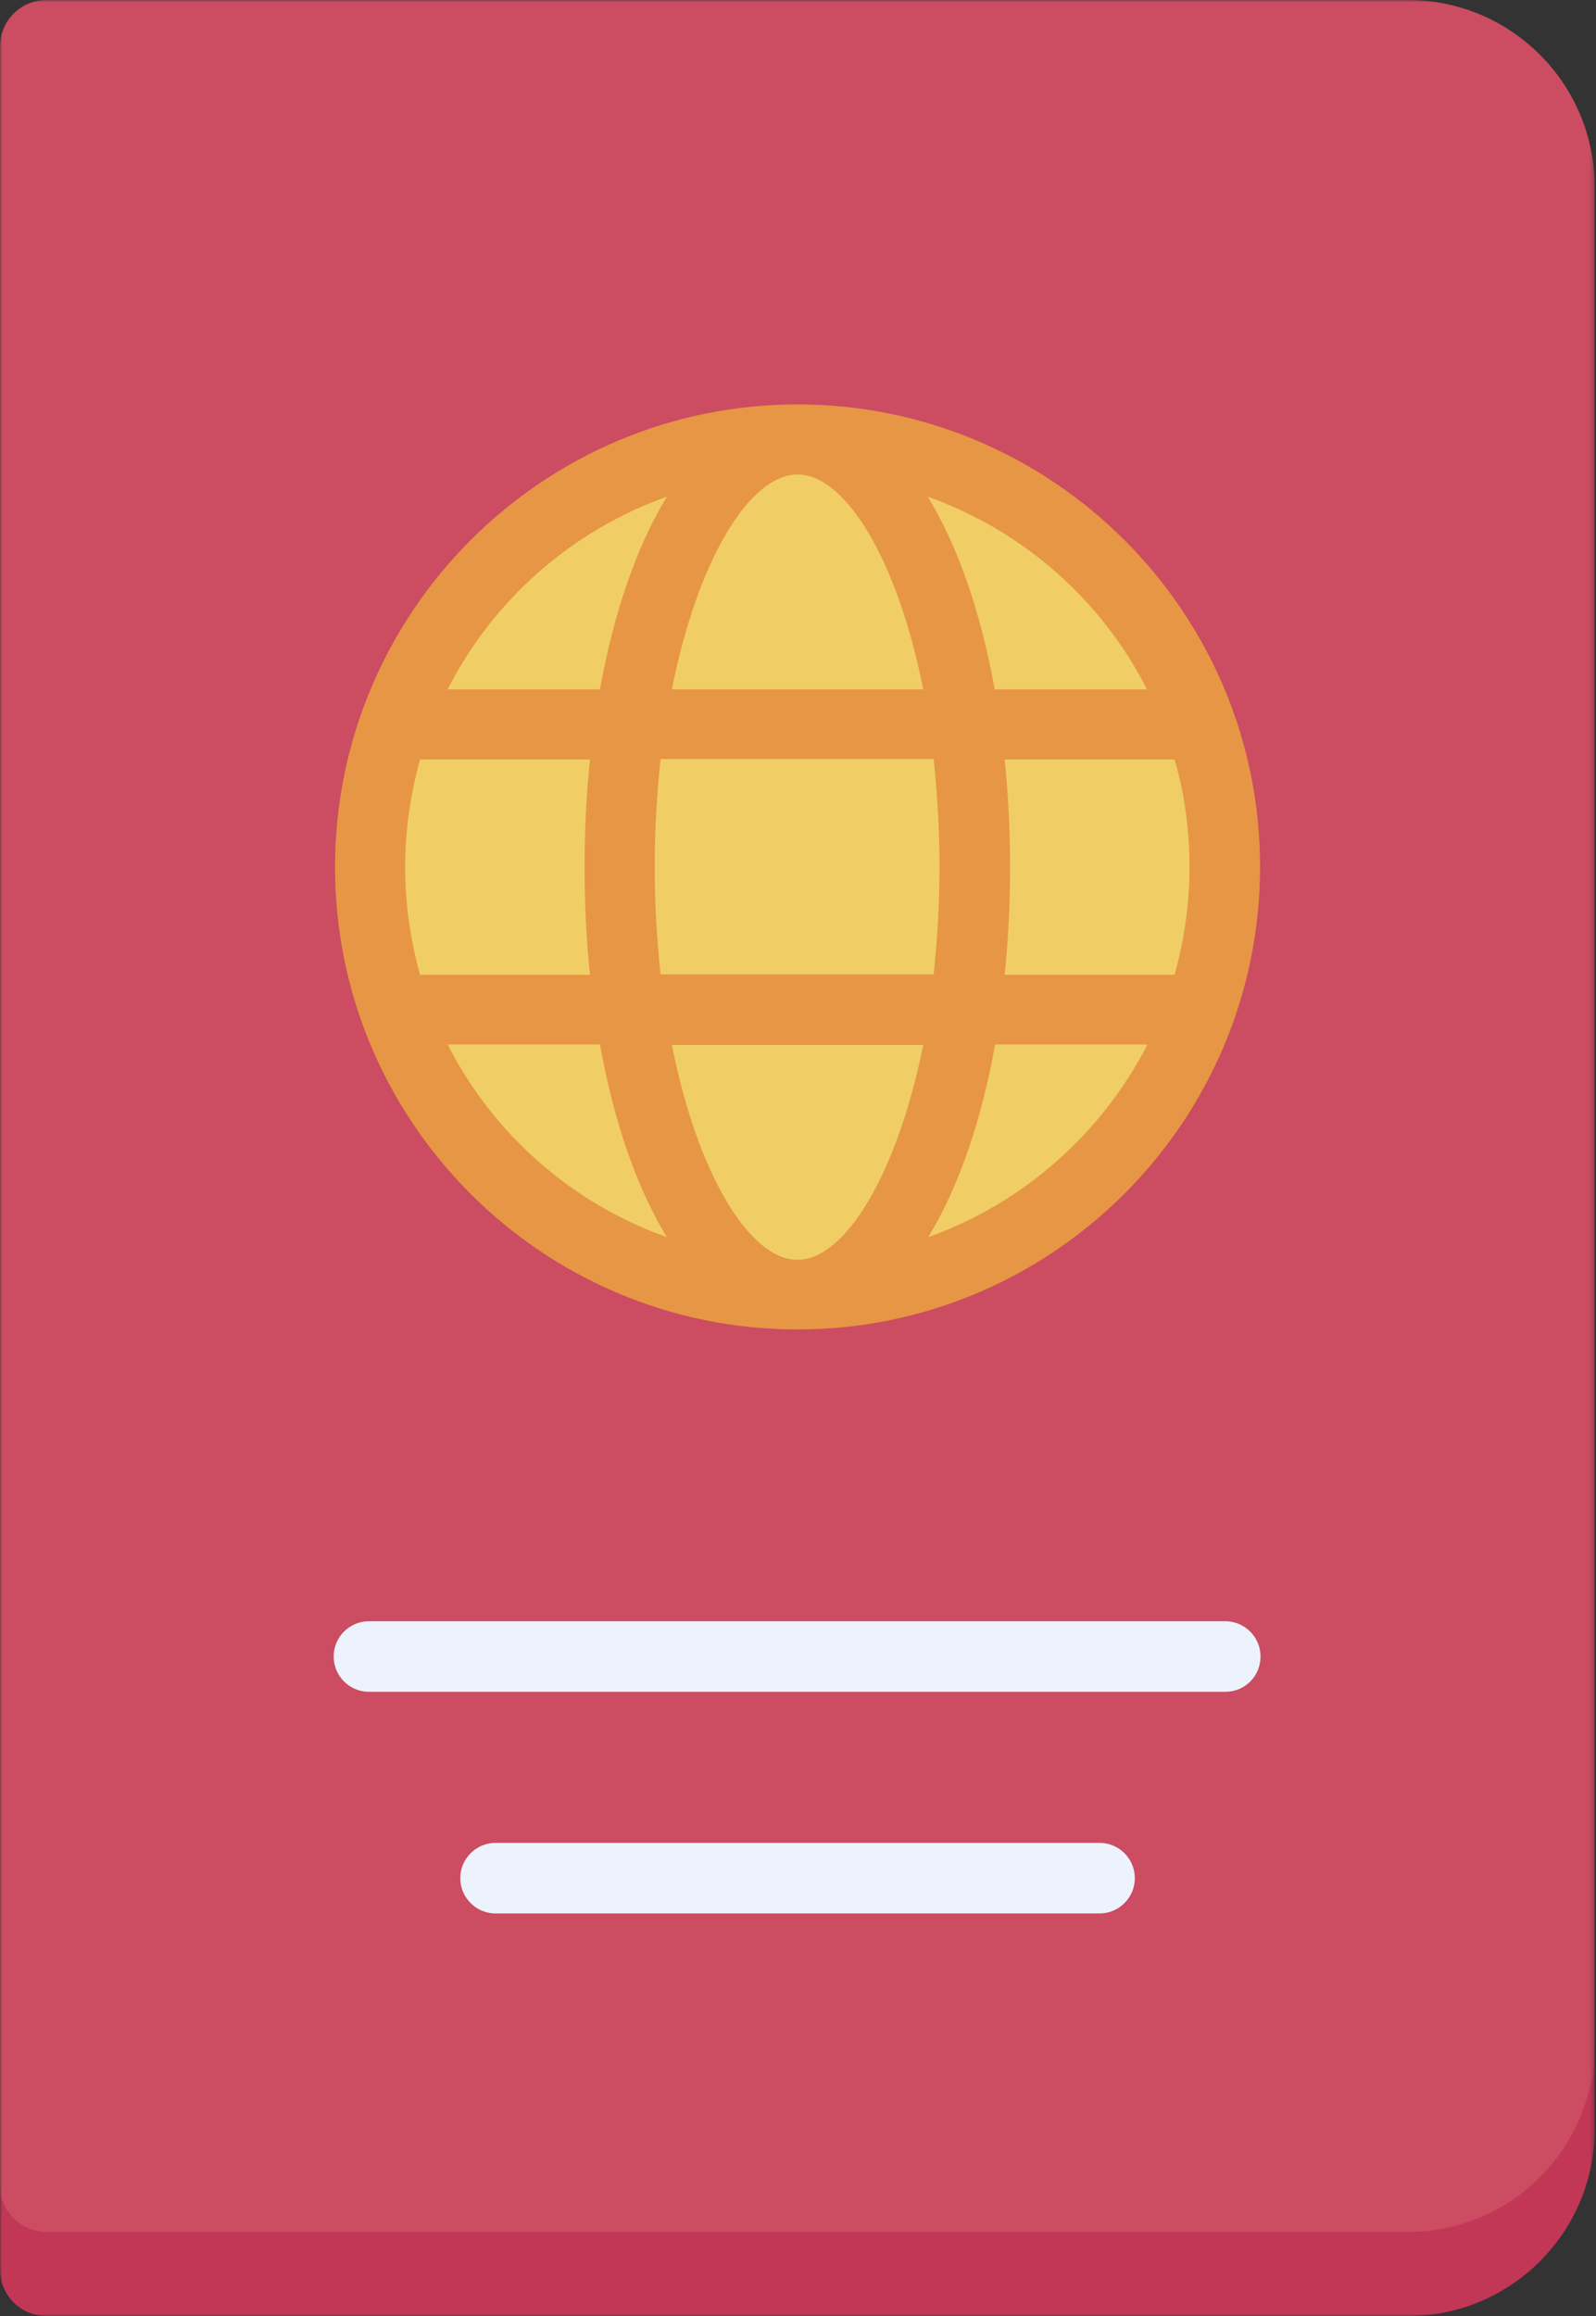 <svg width="353" height="512" viewBox="0 0 353 512" fill="none" xmlns="http://www.w3.org/2000/svg">
<rect x="0" y="0" width="353" height="512" fill="#333333" stroke="none"/>
<g clip-path="url(#clip0_640_314)">
<mask id="mask0_640_314" style="mask-type:luminance" maskUnits="userSpaceOnUse" x="0" y="0" width="353" height="512">
<path d="M352.7 0H0V512H352.7V0Z" fill="white"/>
</mask>
<g mask="url(#mask0_640_314)">
<path d="M10.3 502.4H311.4C334.2 502.4 352.7 480.4 352.7 452.1V41.3C352.7 18.5 334.2 0 311.4 0H10.3C4.6 0 0 4.6 0 10.3V483.1C0 488.8 4.6 502.4 10.3 502.4Z" fill="#CC4C61"/>
</g>
<mask id="mask1_640_314" style="mask-type:luminance" maskUnits="userSpaceOnUse" x="0" y="0" width="353" height="512">
<path d="M352.7 0H0V512H352.7V0Z" fill="white"/>
</mask>
<g mask="url(#mask1_640_314)">
<path d="M109.5 124.8C146.4 87.9 206.3 87.9 243.2 124.8C280.1 161.7 280.1 221.6 243.2 258.5C206.3 295.4 146.4 295.4 109.5 258.5C72.6 221.6 72.6 161.8 109.5 124.8Z" fill="#F1CD65"/>
</g>
<mask id="mask2_640_314" style="mask-type:luminance" maskUnits="userSpaceOnUse" x="0" y="0" width="353" height="512">
<path d="M352.7 0H0V512H352.7V0Z" fill="white"/>
</mask>
<g mask="url(#mask2_640_314)">
<path d="M311.4 493.4H10.3C4.6 493.4 0 488.8 0 483.1V501.7C0 507.4 4.6 512 10.3 512H311.4C334.2 512 352.7 493.5 352.7 470.7V452.1C352.7 474.9 334.2 493.4 311.4 493.4Z" fill="#C23756"/>
</g>
<mask id="mask3_640_314" style="mask-type:luminance" maskUnits="userSpaceOnUse" x="0" y="0" width="353" height="512">
<path d="M352.7 0H0V512H352.7V0Z" fill="white"/>
</mask>
<g mask="url(#mask3_640_314)">
<path d="M278.8 366.2C278.8 361.9 275.3 358.4 271 358.4H81.6C77.3 358.4 73.8 361.9 73.8 366.2C73.8 370.5 77.3 374 81.6 374H271C275.4 374 278.8 370.5 278.8 366.2Z" fill="#EDF3FC"/>
</g>
<mask id="mask4_640_314" style="mask-type:luminance" maskUnits="userSpaceOnUse" x="0" y="0" width="353" height="512">
<path d="M352.7 0H0V512H352.7V0Z" fill="white"/>
</mask>
<g mask="url(#mask4_640_314)">
<path d="M109.6 407.4C105.3 407.4 101.8 410.9 101.8 415.2C101.8 419.5 105.3 423 109.6 423H243.2C247.5 423 251 419.5 251 415.2C251 410.9 247.5 407.4 243.2 407.4H109.6Z" fill="#EDF3FC"/>
</g>
<mask id="mask5_640_314" style="mask-type:luminance" maskUnits="userSpaceOnUse" x="0" y="0" width="353" height="512">
<path d="M352.7 0H0V512H352.7V0Z" fill="white"/>
</mask>
<g mask="url(#mask5_640_314)">
<path d="M176.4 89.4C120 89.4 74.1 135.3 74.1 191.7C74.1 248.1 120 293.9 176.4 293.9C232.8 293.9 278.7 248 278.7 191.6C278.7 135.2 232.7 89.4 176.4 89.4ZM176.4 278.5C165.8 278.5 154.3 259.7 148.6 231H204.2C198.4 259.7 186.9 278.5 176.4 278.5ZM146.1 215.4C145.3 207.9 144.8 199.9 144.8 191.6C144.8 183.3 145.3 175.3 146.1 167.8H206.5C207.3 175.3 207.8 183.3 207.8 191.6C207.8 199.9 207.3 207.9 206.5 215.4H146.1ZM89.6 191.7C89.6 183.5 90.8 175.5 92.9 167.9H130.5C129.7 175.5 129.3 183.4 129.3 191.7C129.3 200 129.7 207.9 130.5 215.5H92.9C90.8 207.9 89.6 199.9 89.6 191.7ZM176.4 104.9C187 104.9 198.5 123.7 204.2 152.4H148.6C154.3 123.7 165.8 104.9 176.4 104.9ZM222.2 167.9H259.8C262 175.5 263.1 183.4 263.1 191.7C263.1 199.9 261.9 207.9 259.8 215.5H222.2C223 207.9 223.4 200 223.4 191.7C223.4 183.4 223 175.5 222.2 167.9ZM253.7 152.4H220C216.9 135.2 211.8 120.6 205.2 109.8C226.3 117.3 243.7 132.7 253.7 152.4ZM147.5 109.8C140.9 120.6 135.8 135.2 132.7 152.4H99C109 132.7 126.4 117.3 147.5 109.8ZM99 230.9H132.7C135.8 248.1 140.9 262.7 147.5 273.5C126.4 266 109 250.6 99 230.9ZM205.3 273.5C211.9 262.7 217 248.1 220.1 230.9H253.8C243.7 250.6 226.3 266 205.3 273.5Z" fill="#E69644"/>
</g>
</g>
<defs>
<clipPath id="clip0_640_314">
<rect width="352.7" height="512" fill="white"/>
</clipPath>
</defs>
</svg>

